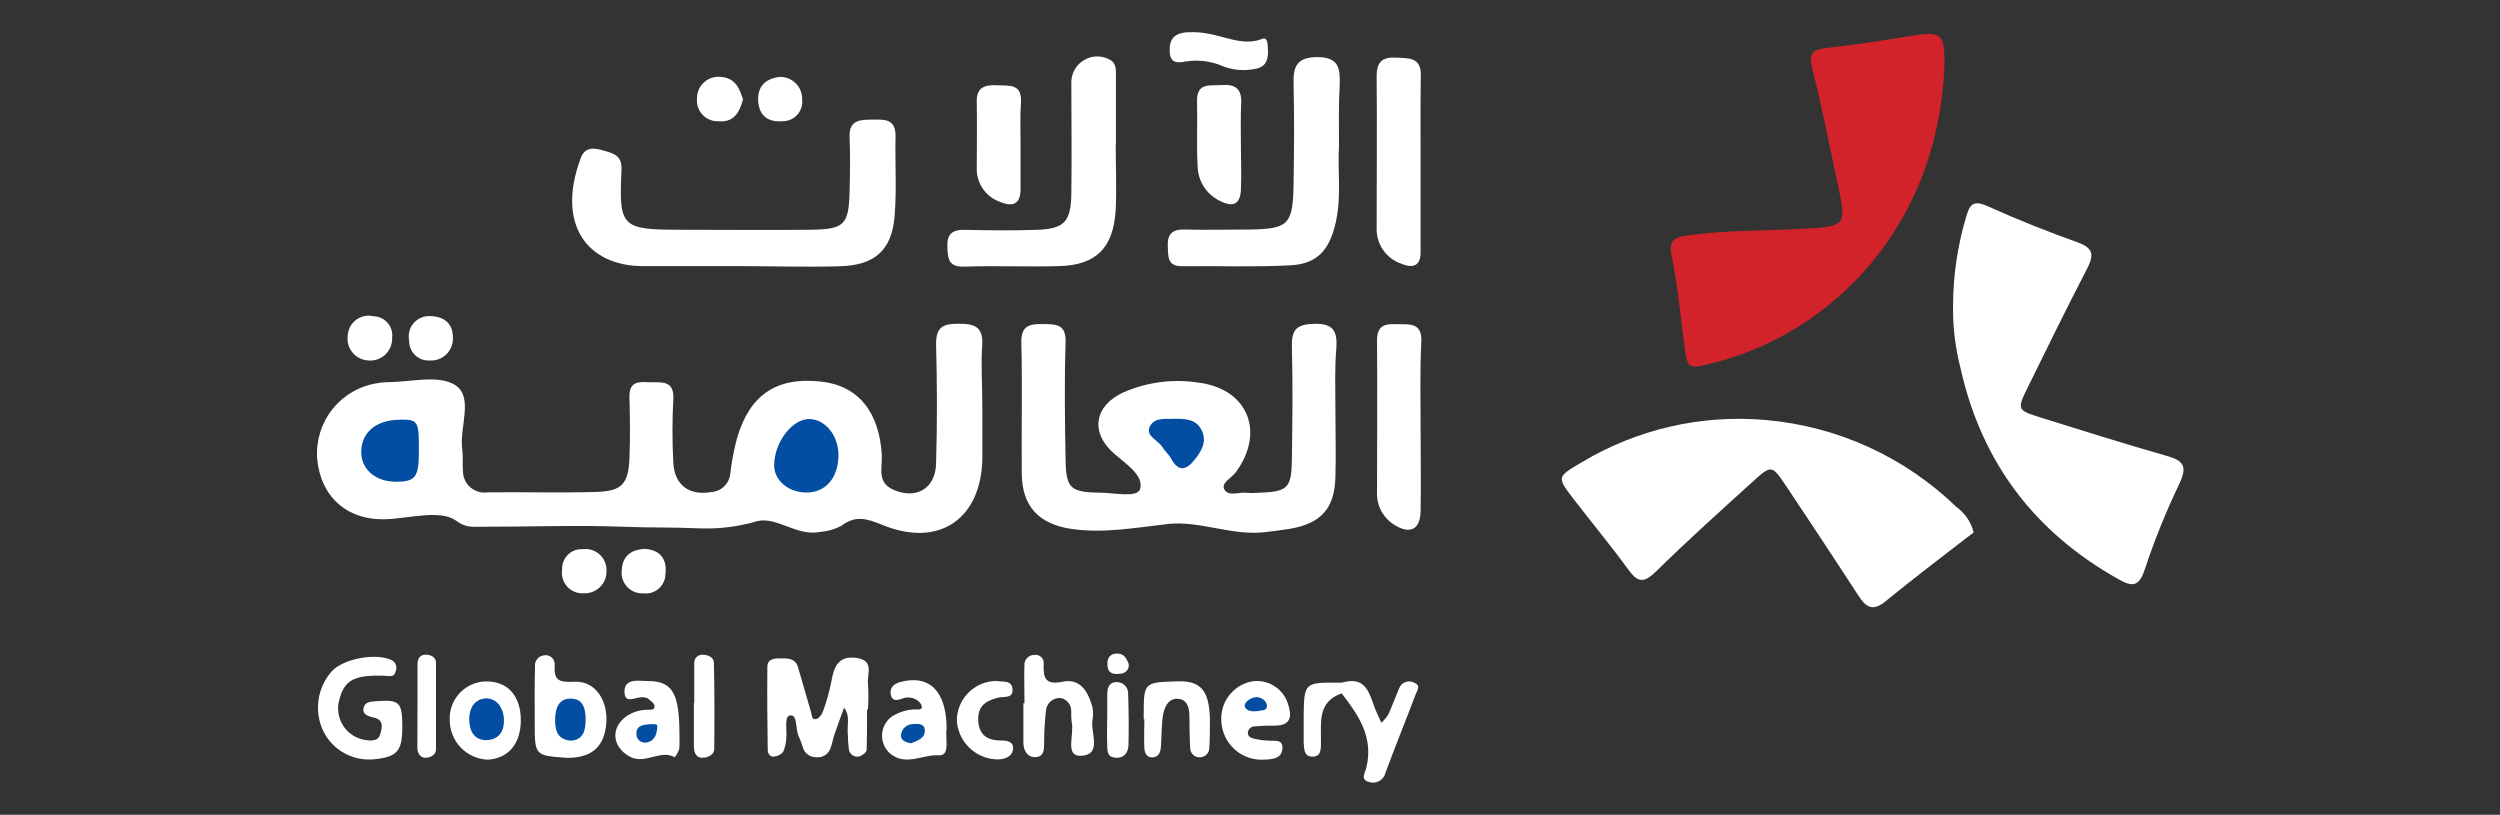 <svg xmlns="http://www.w3.org/2000/svg" width="270" height="88" viewBox="0 0 270 88" fill="none"><rect x="0" y="0" width="270" height="88" fill="#333333" stroke="none"/><g clip-path="url(#clip0_436_4492)"><g clip-path="url(#clip1_436_4492)"><path d="M106.094 43.953C106.094 45.784 106.094 47.614 106.094 49.453C106.015 56.006 101.458 59.204 95.337 56.705C93.593 55.99 92.375 55.621 90.827 56.815C90.128 57.174 89.364 57.388 88.58 57.444C86.121 57.97 83.921 55.794 81.823 56.273C79.755 56.888 77.598 57.154 75.443 57.059C72.559 56.933 70.328 57.004 67.444 56.894C62.125 56.697 57.788 56.894 51.109 56.894C50.448 56.882 49.808 56.656 49.286 56.249C47.589 54.992 44.163 55.99 41.673 56.076C37.359 56.218 34.601 53.523 34.256 49.539C34.114 47.628 34.693 45.733 35.878 44.227C37.063 42.72 38.768 41.712 40.659 41.399C41.044 41.318 41.437 41.276 41.83 41.274C44.313 41.274 47.33 40.449 49.137 41.572C51.203 42.876 49.585 46.161 49.923 48.549C50.033 49.335 49.923 50.121 50.001 50.906C50.004 51.234 50.076 51.557 50.214 51.855C50.351 52.153 50.55 52.417 50.797 52.632C51.045 52.847 51.335 53.007 51.649 53.101C51.963 53.194 52.293 53.221 52.618 53.177C56.546 53.122 60.475 53.248 64.403 53.13C67.153 53.044 67.861 52.266 67.978 49.539C68.073 47.316 68.041 45.092 67.978 42.861C67.939 40.944 69.306 41.289 70.43 41.289C71.554 41.289 72.787 41.156 72.724 43.01C72.594 45.365 72.594 47.726 72.724 50.081C72.889 52.439 74.492 53.539 76.786 53.146C77.313 53.12 77.813 52.906 78.195 52.543C78.578 52.179 78.816 51.691 78.868 51.166C79.017 49.869 79.261 48.584 79.599 47.324C80.974 42.609 83.897 40.684 88.674 41.211C92.666 41.643 94.96 44.456 95.235 49.146C95.306 50.506 94.669 52.101 96.492 52.894C98.928 53.963 101.018 52.792 101.096 50.089C101.222 45.768 101.214 41.446 101.096 37.125C101.096 35.294 101.882 34.972 103.454 34.964C105.025 34.956 106.227 35.137 106.078 37.259C105.929 39.38 106.094 41.721 106.094 43.953Z" fill="white"></path><path d="M209.988 7.449C209.163 24.498 197.928 35.828 185.293 39.136C182.229 39.922 182.253 39.969 181.876 37.046C181.467 33.904 181.184 30.816 180.556 27.759C180.178 25.905 180.807 25.599 182.433 25.402C186.464 24.852 190.511 24.939 194.549 24.718C199.46 24.451 199.46 24.451 198.423 19.643C197.543 15.565 196.757 11.463 195.728 7.433C195.319 5.861 195.657 5.359 197.236 5.186C200.214 4.864 203.176 4.4 206.138 3.913C209.784 3.308 210.083 3.567 209.988 7.449Z" fill="#D2232A"></path><path d="M213.155 57.506C212.935 57.671 212.629 57.891 212.322 58.135C209.439 60.382 206.516 62.574 203.68 64.908C202.234 66.102 201.511 65.584 200.655 64.248C198.109 60.319 195.5 56.391 192.884 52.462C191.36 50.191 191.312 50.176 189.23 52.077C185.765 55.22 182.269 58.363 178.906 61.663C177.72 62.826 177.012 63.093 175.928 61.608C174.003 58.968 171.921 56.453 169.925 53.868C168.134 51.511 168.134 51.511 170.805 49.94C176.784 46.35 183.745 44.747 190.692 45.359C198.432 46.028 205.704 49.344 211.285 54.748C212.217 55.416 212.88 56.394 213.155 57.506Z" fill="white"></path><path d="M210.931 32.796C210.961 29.673 211.421 26.569 212.299 23.571C212.699 22.173 212.998 21.529 214.656 22.267C217.854 23.713 221.13 25.009 224.438 26.196C226.284 26.856 226.064 27.767 225.341 29.142C223.181 33.314 221.114 37.526 219.056 41.714C217.806 44.243 217.822 44.291 220.407 45.1C224.878 46.498 229.356 47.905 233.859 49.194C235.54 49.673 236.357 50.121 235.43 52.116C233.959 55.175 232.687 58.324 231.619 61.545C230.999 63.415 230.236 63.368 228.814 62.566C219.755 57.498 214.019 49.956 211.741 39.781C211.153 37.5 210.88 35.15 210.931 32.796Z" fill="white"></path><path d="M144.224 44.165C144.224 46.648 144.295 49.131 144.224 51.614C144.106 54.945 142.653 56.54 139.29 57.114C138.386 57.263 137.483 57.373 136.572 57.475C133.028 57.883 129.555 56.218 126.184 56.587C122.688 56.972 119.278 57.632 115.75 57.129C112.222 56.626 110.392 54.694 110.352 51.197C110.305 46.483 110.423 41.769 110.305 37.054C110.258 35.153 111.177 34.972 112.662 34.996C114.147 35.019 115.145 35.035 115.082 37.007C114.949 41.187 115.004 45.375 115.082 49.578C115.121 52.721 115.577 53.169 118.759 53.209C120.291 53.209 122.837 53.798 123.128 52.824C123.568 51.354 121.612 50.113 120.347 49.013C117.714 46.726 118.162 43.835 121.321 42.381C123.85 41.271 126.643 40.901 129.374 41.313C134.741 41.957 136.681 46.616 133.468 51.001C133.012 51.614 131.897 52.124 132.203 52.808C132.627 53.696 133.821 53.106 134.67 53.224C135.062 53.26 135.457 53.26 135.849 53.224C139.086 53.106 139.479 52.769 139.526 49.594C139.581 45.54 139.628 41.486 139.526 37.439C139.463 35.514 140.123 35.011 141.977 34.972C143.997 34.933 144.421 35.758 144.334 37.51C144.13 39.71 144.224 41.941 144.224 44.165Z" fill="white"></path><path d="M79.678 28.741C76.276 28.741 72.874 28.741 69.464 28.741C63.461 28.741 60.035 24.279 62.715 17.089C63.217 15.73 64.286 15.997 65.339 16.303C66.392 16.61 67.193 16.861 67.122 18.362C66.832 24.561 67.122 24.805 73.471 24.813C78.185 24.813 82.9 24.868 87.614 24.813C91.204 24.758 91.668 24.247 91.754 20.696C91.809 18.731 91.833 16.767 91.754 14.811C91.676 12.854 93.027 12.933 94.363 12.917C95.699 12.901 96.72 12.917 96.72 14.701C96.65 17.576 96.854 20.468 96.618 23.343C96.312 27.036 94.465 28.655 90.702 28.757C86.938 28.859 83.34 28.741 79.678 28.741Z" fill="white"></path><path d="M144.609 15.864C144.436 18.299 144.908 21.167 144.263 24.011C143.596 26.989 142.283 28.498 139.361 28.655C135.432 28.859 131.551 28.71 127.638 28.749C126.066 28.749 126.176 27.72 126.121 26.636C126.058 25.3 126.569 24.758 127.921 24.789C130.278 24.852 132.635 24.789 134.992 24.789C139.141 24.726 139.628 24.247 139.706 19.981C139.761 16.327 139.793 12.681 139.706 9.036C139.651 7.126 140.099 6.176 142.283 6.168C144.641 6.168 144.743 7.456 144.688 9.185C144.562 11.275 144.609 13.357 144.609 15.864Z" fill="white"></path><path d="M120.496 15.596C120.496 17.953 120.606 20.311 120.496 22.668C120.244 26.785 118.39 28.631 114.375 28.741C110.981 28.836 107.578 28.678 104.161 28.796C102.385 28.859 102.361 27.893 102.314 26.604C102.267 25.316 102.841 24.789 104.161 24.821C106.769 24.876 109.386 24.915 112.018 24.821C114.933 24.703 115.648 23.964 115.703 20.986C115.766 16.94 115.703 12.886 115.703 8.839C115.713 8.35 115.852 7.872 116.104 7.453C116.356 7.034 116.714 6.688 117.141 6.45C117.568 6.211 118.051 6.089 118.54 6.095C119.029 6.1 119.508 6.234 119.93 6.482C120.59 6.899 120.519 7.582 120.519 8.219C120.519 10.701 120.519 13.182 120.519 15.659L120.496 15.596Z" fill="white"></path><path d="M153.425 17.883C153.425 21.026 153.425 24.169 153.425 27.248C153.425 28.82 152.498 28.961 151.366 28.49C150.557 28.221 149.857 27.696 149.372 26.995C148.888 26.293 148.644 25.453 148.679 24.601C148.679 19.14 148.726 13.679 148.679 8.219C148.679 6.647 149.331 6.144 150.785 6.223C152.105 6.301 153.472 6.129 153.449 8.132C153.394 11.377 153.425 14.63 153.425 17.883Z" fill="white"></path><path d="M153.425 46.263C153.425 49.256 153.48 52.25 153.425 55.243C153.378 57.153 152.325 57.711 150.707 56.752C150.08 56.397 149.563 55.876 149.213 55.247C148.862 54.618 148.691 53.905 148.719 53.185C148.719 47.724 148.766 42.256 148.719 36.795C148.719 35.011 149.677 34.98 150.95 35.011C152.223 35.043 153.582 34.807 153.504 36.897C153.339 40.016 153.425 43.136 153.425 46.263Z" fill="white"></path><path d="M93.64 76.686C93.64 78.116 93.64 79.546 93.6 80.976C93.6 81.235 93.121 81.604 92.815 81.691C92.688 81.724 92.555 81.73 92.425 81.707C92.296 81.685 92.173 81.635 92.064 81.56C91.956 81.485 91.865 81.388 91.798 81.275C91.731 81.162 91.689 81.036 91.675 80.905C91.61 80.384 91.573 79.859 91.566 79.334C91.448 78.367 91.872 77.322 91.157 76.434C90.811 77.401 90.45 78.351 90.12 79.318C89.947 79.813 89.884 80.339 89.688 80.819C89.581 81.128 89.371 81.392 89.094 81.566C88.817 81.74 88.489 81.815 88.163 81.777C87.837 81.787 87.516 81.688 87.252 81.496C86.987 81.304 86.794 81.03 86.702 80.716C86.602 80.338 86.467 79.97 86.301 79.616C85.869 78.831 86.175 77.259 85.406 77.259C84.635 77.259 85.02 78.831 84.918 79.719C84.899 80.227 84.787 80.728 84.588 81.196C84.35 81.479 84.013 81.662 83.645 81.706C83.158 81.808 82.915 81.361 82.915 81.007C82.868 78.006 82.844 75.012 82.876 72.019C82.876 71.146 83.614 71.107 84.282 71.107C84.95 71.107 85.853 71.021 86.175 72.019C86.647 73.637 87.118 75.263 87.582 76.882C87.684 77.204 87.653 77.739 88.077 77.668C88.368 77.668 88.729 77.22 88.863 76.882C89.268 75.786 89.583 74.659 89.805 73.511C90.081 71.901 90.638 70.761 92.555 71.068C94.473 71.374 93.608 72.836 93.742 73.849C93.801 74.757 93.801 75.668 93.742 76.576L93.64 76.686Z" fill="white"></path><path d="M110.219 15.714V20.428C110.219 22.236 109.197 22.322 107.901 21.764C107.166 21.483 106.538 20.979 106.105 20.322C105.672 19.665 105.457 18.889 105.489 18.103C105.489 15.746 105.536 13.428 105.489 11.094C105.434 9.46 106.274 9.146 107.673 9.208C109.071 9.271 110.376 9.028 110.266 11.078C110.156 12.571 110.219 14.143 110.219 15.714Z" fill="white"></path><path d="M134.018 15.824C134.018 17.396 134.089 18.967 134.018 20.491C133.947 22.016 133.232 22.448 131.763 21.701C131.053 21.365 130.451 20.838 130.023 20.179C129.596 19.52 129.36 18.755 129.343 17.969C129.217 15.612 129.343 13.255 129.28 10.961C129.225 8.855 130.71 9.279 131.959 9.185C133.413 9.075 134.128 9.601 134.049 11.149C133.971 12.697 134.018 14.268 134.018 15.824Z" fill="white"></path><path d="M43.449 78.571C43.449 81.133 42.867 81.769 40.368 82.005C39.259 82.111 38.143 81.876 37.169 81.333C36.195 80.79 35.409 79.964 34.916 78.964C34.409 77.901 34.232 76.71 34.407 75.546C34.582 74.381 35.101 73.295 35.898 72.427C37.178 71.138 40.478 70.526 42.184 71.241C42.304 71.284 42.415 71.352 42.509 71.439C42.603 71.527 42.678 71.633 42.73 71.751C42.781 71.868 42.808 71.995 42.809 72.124C42.809 72.252 42.784 72.38 42.734 72.498C42.576 73.189 42.097 73.001 41.555 72.985C38.286 72.859 37.202 73.448 36.668 75.499C36.523 75.967 36.48 76.461 36.542 76.947C36.603 77.433 36.768 77.9 37.025 78.317C37.281 78.734 37.624 79.092 38.03 79.366C38.436 79.641 38.896 79.825 39.379 79.907C40.046 80.025 40.824 80.064 41.044 79.357C41.264 78.65 41.516 77.746 40.368 77.495C39.677 77.338 39.009 77.118 39.324 76.277C39.496 75.79 40.156 75.766 40.691 75.727C43.166 75.546 43.456 75.829 43.449 78.571Z" fill="white"></path><path d="M57.741 75.876C57.741 74.58 57.741 73.284 57.78 71.948C57.757 71.686 57.831 71.425 57.987 71.213C58.143 71.002 58.371 70.855 58.629 70.801C58.785 70.752 58.951 70.742 59.112 70.773C59.273 70.804 59.423 70.875 59.55 70.978C59.677 71.082 59.776 71.216 59.839 71.367C59.902 71.518 59.926 71.683 59.909 71.846C59.791 73.582 60.444 73.692 62.078 73.629C64.38 73.543 65.755 75.79 65.456 78.344C65.181 80.701 63.885 81.848 61.253 81.848C57.764 81.604 57.764 81.604 57.748 78.186C57.748 77.401 57.748 76.615 57.748 75.829L57.741 75.876Z" fill="white"></path><path d="M110.643 75.955C110.643 74.517 110.588 73.079 110.643 71.649C110.681 71.388 110.815 71.149 111.018 70.98C111.22 70.81 111.479 70.721 111.743 70.73C111.874 70.714 112.007 70.727 112.132 70.77C112.257 70.813 112.371 70.883 112.465 70.976C112.559 71.069 112.63 71.183 112.674 71.307C112.718 71.432 112.732 71.565 112.717 71.696C112.646 73.268 112.929 74.014 114.799 73.621C116.504 73.26 117.408 74.509 117.864 75.978C118.046 76.481 118.1 77.021 118.021 77.55C117.636 78.988 119.215 81.581 116.646 81.628C114.996 81.628 116.049 79.271 115.742 77.998C115.695 77.609 115.679 77.218 115.695 76.827C115.706 76.495 115.601 76.169 115.397 75.906C115.193 75.644 114.904 75.461 114.579 75.389C114.381 75.371 114.181 75.393 113.992 75.453C113.802 75.514 113.626 75.612 113.475 75.742C113.324 75.871 113.201 76.03 113.113 76.209C113.024 76.387 112.973 76.581 112.961 76.78C112.832 77.944 112.766 79.114 112.764 80.284C112.764 80.921 112.764 81.706 111.884 81.769C111.004 81.832 110.549 81.117 110.525 80.261C110.525 78.823 110.525 77.385 110.525 75.947L110.643 75.955Z" fill="white"></path><path d="M73.368 78.469C73.368 79.255 73.416 80.041 73.368 80.826C73.265 81.173 73.1 81.498 72.881 81.785C71.31 80.897 69.652 82.626 67.994 81.706C66.101 80.661 65.912 78.564 67.688 77.33C68.343 76.896 69.11 76.661 69.896 76.654C70.226 76.654 70.768 76.717 70.681 76.214C70.681 75.939 70.226 75.688 69.959 75.428C69.872 75.35 69.715 75.35 69.589 75.319C68.843 75.122 67.452 76.206 67.444 74.706C67.436 73.205 68.976 73.551 69.911 73.551C72.489 73.535 73.266 74.737 73.368 78.469Z" fill="white"></path><path d="M131.904 77.903C131.831 76.919 132.117 75.941 132.71 75.151C133.302 74.361 134.16 73.812 135.126 73.606C135.968 73.453 136.836 73.614 137.568 74.056C138.3 74.499 138.845 75.194 139.102 76.01C139.51 77.267 139.51 78.367 137.695 78.367C136.908 78.358 136.122 78.39 135.338 78.461C135.224 78.491 135.118 78.546 135.029 78.622C134.939 78.698 134.867 78.794 134.819 78.901C134.623 79.373 134.992 79.687 135.338 79.75C135.852 79.882 136.379 79.961 136.909 79.986C137.632 80.049 138.677 79.758 138.481 80.999C138.339 81.934 137.381 82.005 136.611 82.036C136.028 82.084 135.442 82.015 134.887 81.831C134.332 81.648 133.819 81.355 133.38 80.969C132.941 80.583 132.584 80.113 132.33 79.586C132.077 79.06 131.932 78.487 131.904 77.903Z" fill="white"></path><path d="M102.236 78.658C102.047 79.656 102.676 81.667 101.395 81.573C99.651 81.455 97.836 82.775 96.154 81.4C95.863 81.15 95.631 80.837 95.477 80.485C95.323 80.133 95.25 79.75 95.263 79.366C95.277 78.982 95.377 78.606 95.555 78.266C95.734 77.926 95.987 77.63 96.296 77.401C97.062 76.903 97.952 76.631 98.865 76.615C99.108 76.615 99.816 76.749 99.462 76.041C99.326 75.823 99.133 75.647 98.904 75.531C98.674 75.406 98.418 75.336 98.157 75.325C97.896 75.314 97.635 75.363 97.396 75.468C96.869 75.648 96.358 75.735 96.209 75.043C96.06 74.352 96.461 73.865 97.199 73.668C100.373 72.804 102.212 74.643 102.236 78.658Z" fill="white"></path><path d="M144.892 73.731C147.846 72.867 147.917 75.358 148.711 77.008C148.876 77.353 149.025 77.707 149.182 78.061C149.469 77.802 149.72 77.506 149.928 77.181C150.368 76.238 150.714 75.256 151.123 74.305C151.185 74.153 151.279 74.015 151.398 73.902C151.518 73.79 151.661 73.704 151.816 73.651C151.972 73.598 152.137 73.579 152.301 73.596C152.465 73.612 152.623 73.664 152.765 73.747C153.503 74.046 153.016 74.643 152.867 75.043C151.814 77.841 150.683 80.614 149.646 83.419C149.606 83.611 149.526 83.793 149.411 83.951C149.296 84.11 149.148 84.243 148.978 84.341C148.809 84.439 148.62 84.5 148.425 84.52C148.23 84.54 148.032 84.518 147.846 84.456C146.88 84.189 147.43 83.474 147.571 82.885C148.357 79.656 146.738 77.228 144.892 74.879C144.793 74.819 144.71 74.735 144.653 74.635C144.596 74.534 144.566 74.421 144.566 74.305C144.566 74.189 144.596 74.076 144.653 73.975C144.71 73.875 144.793 73.791 144.892 73.731Z" fill="white"></path><path d="M56.248 77.786C56.248 80.316 54.888 81.926 52.681 82.044C51.578 82.004 50.534 81.537 49.768 80.743C49.001 79.949 48.573 78.889 48.571 77.786C48.517 76.737 48.879 75.709 49.578 74.925C50.276 74.142 51.256 73.665 52.303 73.598C54.739 73.48 56.248 75.075 56.248 77.786Z" fill="white"></path><path d="M123.521 77.676V77.283C123.521 73.684 123.521 73.684 127.245 73.582C129.681 73.519 130.592 74.58 130.671 77.644C130.671 78.681 130.671 79.726 130.608 80.787C130.604 81.053 130.495 81.307 130.306 81.494C130.116 81.68 129.86 81.785 129.594 81.785C129.463 81.792 129.332 81.774 129.208 81.73C129.084 81.687 128.97 81.62 128.872 81.532C128.774 81.444 128.695 81.338 128.638 81.22C128.581 81.102 128.548 80.973 128.541 80.842C128.479 79.679 128.471 78.485 128.455 77.33C128.455 76.497 128.243 75.617 127.363 75.484C126.239 75.319 125.791 76.269 125.611 77.181C125.422 78.328 125.469 79.538 125.375 80.677C125.336 81.188 125.186 81.722 124.534 81.793C123.882 81.864 123.623 81.345 123.591 80.826C123.536 79.781 123.591 78.744 123.591 77.683L123.521 77.676Z" fill="white"></path><path d="M128.329 3.488C131.535 3.276 133.743 5.209 136.336 4.196C136.925 3.96 136.909 4.84 136.933 5.303C136.988 6.27 136.838 7.166 135.691 7.409C134.541 7.675 133.339 7.607 132.226 7.213C130.922 6.617 129.471 6.417 128.054 6.639C127.268 6.812 126.436 6.859 126.341 5.728C126.263 4.777 126.436 3.881 127.543 3.591C128.038 3.457 128.573 3.465 128.329 3.488Z" fill="white"></path><path d="M107.618 73.543C108.294 73.684 109.347 73.378 109.354 74.541C109.354 75.444 108.443 75.209 107.869 75.326C106.652 75.625 105.646 76.112 105.646 77.613C105.646 79.247 106.494 79.97 108.066 79.97C108.749 79.97 109.512 80.072 109.409 80.921C109.307 81.769 108.404 82.044 107.594 82.013C106.487 81.962 105.438 81.501 104.651 80.72C103.864 79.939 103.395 78.893 103.336 77.786C103.35 76.658 103.807 75.581 104.608 74.788C105.409 73.994 106.49 73.547 107.618 73.543Z" fill="white"></path><path d="M45.09 76.096C45.09 74.659 45.09 73.213 45.09 71.775C45.09 71.256 45.255 70.722 45.939 70.706C46.623 70.691 47.086 71.052 47.086 71.563C47.086 74.706 47.086 77.707 47.086 80.952C47.086 81.471 46.536 81.832 45.963 81.84C45.389 81.848 45.09 81.345 45.075 80.803C45.075 79.231 45.09 77.66 45.09 76.096Z" fill="white"></path><path d="M74.979 75.947C74.979 74.525 74.979 73.095 74.979 71.665C74.966 71.536 74.981 71.406 75.024 71.284C75.068 71.161 75.138 71.05 75.23 70.959C75.322 70.868 75.434 70.798 75.556 70.756C75.679 70.714 75.809 70.699 75.938 70.714C76.48 70.714 77.085 71.021 77.101 71.539C77.171 74.682 77.171 77.762 77.14 80.881C77.14 81.463 76.582 81.761 76.064 81.824C75.207 81.942 74.948 81.329 74.94 80.63C74.94 79.058 74.94 77.487 74.94 75.916L74.979 75.947Z" fill="white"></path><path d="M69.691 59.282C71.444 59.431 72.049 60.516 71.868 62.016C71.862 62.311 71.795 62.602 71.67 62.869C71.546 63.137 71.367 63.375 71.145 63.57C70.924 63.764 70.663 63.91 70.382 63.999C70.101 64.087 69.804 64.116 69.511 64.083C69.18 64.105 68.849 64.052 68.542 63.93C68.234 63.808 67.957 63.619 67.732 63.377C67.506 63.135 67.337 62.846 67.237 62.53C67.137 62.215 67.109 61.881 67.153 61.553C67.224 59.989 68.269 59.313 69.691 59.282Z" fill="white"></path><path d="M80.243 10.741C79.843 12.257 79.183 13.239 77.58 13.098C77.257 13.108 76.936 13.048 76.638 12.923C76.341 12.798 76.073 12.61 75.855 12.372C75.636 12.134 75.472 11.852 75.372 11.544C75.273 11.237 75.24 10.912 75.278 10.591C75.279 10.267 75.349 9.946 75.482 9.65C75.615 9.355 75.81 9.09 76.052 8.875C76.294 8.659 76.58 8.497 76.889 8.399C77.198 8.3 77.525 8.268 77.847 8.305C79.45 8.415 79.89 9.625 80.243 10.741Z" fill="white"></path><path d="M65.503 61.655C65.513 61.981 65.454 62.305 65.332 62.607C65.209 62.908 65.026 63.182 64.792 63.409C64.559 63.637 64.281 63.813 63.976 63.928C63.671 64.042 63.346 64.093 63.02 64.075C62.692 64.094 62.364 64.039 62.059 63.915C61.755 63.791 61.482 63.6 61.26 63.357C61.039 63.114 60.875 62.824 60.779 62.509C60.684 62.194 60.661 61.862 60.711 61.537C60.691 61.243 60.735 60.948 60.837 60.671C60.94 60.395 61.101 60.144 61.308 59.934C61.515 59.724 61.764 59.56 62.039 59.453C62.314 59.346 62.608 59.298 62.903 59.313C63.233 59.266 63.57 59.292 63.889 59.389C64.209 59.486 64.503 59.652 64.751 59.876C64.999 60.099 65.195 60.374 65.325 60.682C65.455 60.989 65.516 61.321 65.503 61.655Z" fill="white"></path><path d="M39.709 38.924C39.387 38.9 39.073 38.809 38.788 38.658C38.502 38.508 38.251 38.3 38.049 38.048C37.847 37.796 37.699 37.505 37.614 37.194C37.529 36.882 37.51 36.557 37.556 36.237C37.572 35.906 37.661 35.582 37.817 35.289C37.972 34.996 38.191 34.741 38.457 34.542C38.722 34.343 39.029 34.205 39.354 34.138C39.679 34.071 40.014 34.077 40.337 34.155C40.63 34.161 40.918 34.229 41.182 34.354C41.447 34.48 41.682 34.66 41.872 34.882C42.062 35.105 42.202 35.365 42.285 35.646C42.367 35.927 42.389 36.222 42.349 36.512C42.359 36.852 42.296 37.189 42.164 37.502C42.031 37.815 41.833 38.095 41.583 38.324C41.332 38.553 41.035 38.726 40.711 38.829C40.388 38.933 40.046 38.965 39.709 38.924Z" fill="white"></path><path d="M84.141 8.313C84.47 8.294 84.8 8.344 85.109 8.461C85.417 8.577 85.698 8.757 85.933 8.989C86.168 9.221 86.351 9.499 86.472 9.806C86.592 10.114 86.646 10.443 86.632 10.772C86.663 11.067 86.631 11.365 86.539 11.646C86.446 11.928 86.295 12.187 86.095 12.406C85.896 12.625 85.652 12.799 85.38 12.917C85.108 13.035 84.814 13.094 84.518 13.09C82.947 13.223 81.988 12.501 81.886 10.929C81.784 9.358 82.632 8.525 84.141 8.313Z" fill="white"></path><path d="M119.584 77.652C119.584 76.749 119.584 75.845 119.584 74.934C119.584 74.258 119.82 73.629 120.668 73.669C120.831 73.675 120.99 73.713 121.137 73.781C121.284 73.85 121.416 73.947 121.525 74.067C121.634 74.187 121.718 74.327 121.772 74.48C121.826 74.633 121.849 74.795 121.839 74.957C121.902 76.764 121.918 78.579 121.878 80.386C121.878 81.243 121.431 81.911 120.464 81.832C119.498 81.754 119.608 80.991 119.576 80.371C119.537 79.467 119.576 78.556 119.576 77.652H119.584Z" fill="white"></path><path d="M46.379 34.139C47.951 34.139 48.933 34.925 48.917 36.496C48.929 36.823 48.872 37.148 48.751 37.451C48.63 37.754 48.448 38.029 48.215 38.258C47.982 38.487 47.705 38.665 47.399 38.781C47.094 38.897 46.768 38.949 46.442 38.932C46.148 38.954 45.853 38.914 45.576 38.815C45.299 38.716 45.045 38.559 44.833 38.355C44.62 38.151 44.453 37.905 44.341 37.632C44.23 37.359 44.178 37.066 44.187 36.771C44.121 36.449 44.129 36.116 44.209 35.797C44.289 35.478 44.44 35.181 44.65 34.928C44.861 34.675 45.126 34.473 45.425 34.337C45.724 34.2 46.05 34.133 46.379 34.139Z" fill="white"></path><path d="M144.892 73.731V74.886C142.26 75.821 142.7 78.029 142.661 80.096C142.661 80.834 142.739 81.832 141.584 81.706C140.798 81.62 140.846 80.787 140.798 80.135C140.798 79.224 140.798 78.32 140.798 77.409C140.838 73.684 140.838 73.684 144.892 73.731Z" fill="white"></path><path d="M121.902 71.712C121.921 71.837 121.914 71.964 121.88 72.086C121.847 72.208 121.788 72.321 121.708 72.419C121.628 72.517 121.529 72.597 121.416 72.653C121.303 72.71 121.18 72.743 121.054 72.749C120.394 72.836 119.718 72.844 119.616 71.963C119.537 71.296 119.71 70.644 120.543 70.588C121.376 70.534 121.643 71.06 121.902 71.712Z" fill="white"></path><path d="M90.552 49.264C90.513 51.621 89.146 53.193 87.126 53.193C85.107 53.193 83.63 51.873 83.606 50.278C83.606 47.724 85.633 45.124 87.535 45.257C89.256 45.391 90.591 47.143 90.552 49.264Z" fill="#034EA2"></path><path d="M45.24 48.714C45.24 51.551 44.871 52.014 42.773 52.03C40.478 52.03 38.891 50.592 39.017 48.596C39.143 46.601 40.675 45.391 43.079 45.328C45.161 45.281 45.263 45.438 45.24 48.714Z" fill="#034EA2"></path><path d="M126.789 45.226C128.039 45.226 129.107 45.265 129.712 46.341C130.396 47.575 129.846 48.596 129.084 49.571C128.172 50.733 127.316 51.087 126.459 49.5C126.216 49.044 125.792 48.714 125.509 48.251C125.045 47.528 123.733 47.096 124.157 46.121C124.629 45.021 125.941 45.288 126.789 45.226Z" fill="#034EA2"></path><path d="M61.654 79.993C60.255 79.876 59.964 78.964 59.949 77.817C59.949 76.489 60.349 75.326 61.811 75.46C63.06 75.538 63.272 76.733 63.248 77.817C63.225 78.901 63.005 79.899 61.654 79.993Z" fill="#034EA2"></path><path d="M70.988 78.351C70.988 79.711 70.399 80.08 69.809 80.198C69.682 80.218 69.552 80.211 69.428 80.178C69.303 80.146 69.187 80.088 69.086 80.008C68.985 79.929 68.901 79.829 68.841 79.716C68.78 79.602 68.743 79.477 68.733 79.349C68.646 78.493 69.275 78.288 69.927 78.234C70.414 78.186 70.98 78.171 70.988 78.351Z" fill="#034EA2"></path><path d="M136.784 75.994C136.988 76.646 136.516 76.686 136.194 76.741C135.581 76.843 134.788 76.953 134.474 76.395C134.246 76.002 134.827 75.515 135.307 75.366C135.586 75.26 135.896 75.267 136.171 75.384C136.446 75.501 136.665 75.72 136.784 75.994Z" fill="#034EA2"></path><path d="M98.394 80.276C97.836 80.19 97.262 79.978 97.302 79.381C97.335 79.056 97.487 78.756 97.73 78.538C97.973 78.32 98.288 78.2 98.614 78.202C99.14 78.147 99.792 78.155 99.871 78.752C99.989 79.75 99.101 79.978 98.394 80.276Z" fill="#034EA2"></path><path d="M50.928 76.427C51.069 76.131 51.289 75.88 51.564 75.704C51.839 75.527 52.158 75.43 52.485 75.425C52.812 75.421 53.134 75.507 53.415 75.676C53.695 75.844 53.922 76.088 54.071 76.379C54.302 76.787 54.423 77.247 54.425 77.715C54.472 78.878 53.946 79.813 52.712 79.923C51.478 80.033 50.795 79.255 50.701 78.053C50.626 77.5 50.705 76.937 50.928 76.427Z" fill="#034EA2"></path></g></g><defs><clipPath id="clip0_436_4492"><rect width="270" height="88" fill="white"></rect></clipPath><clipPath id="clip1_436_4492"><rect width="468.286" height="330" fill="white" transform="translate(-99.143 -121)"></rect></clipPath></defs></svg>